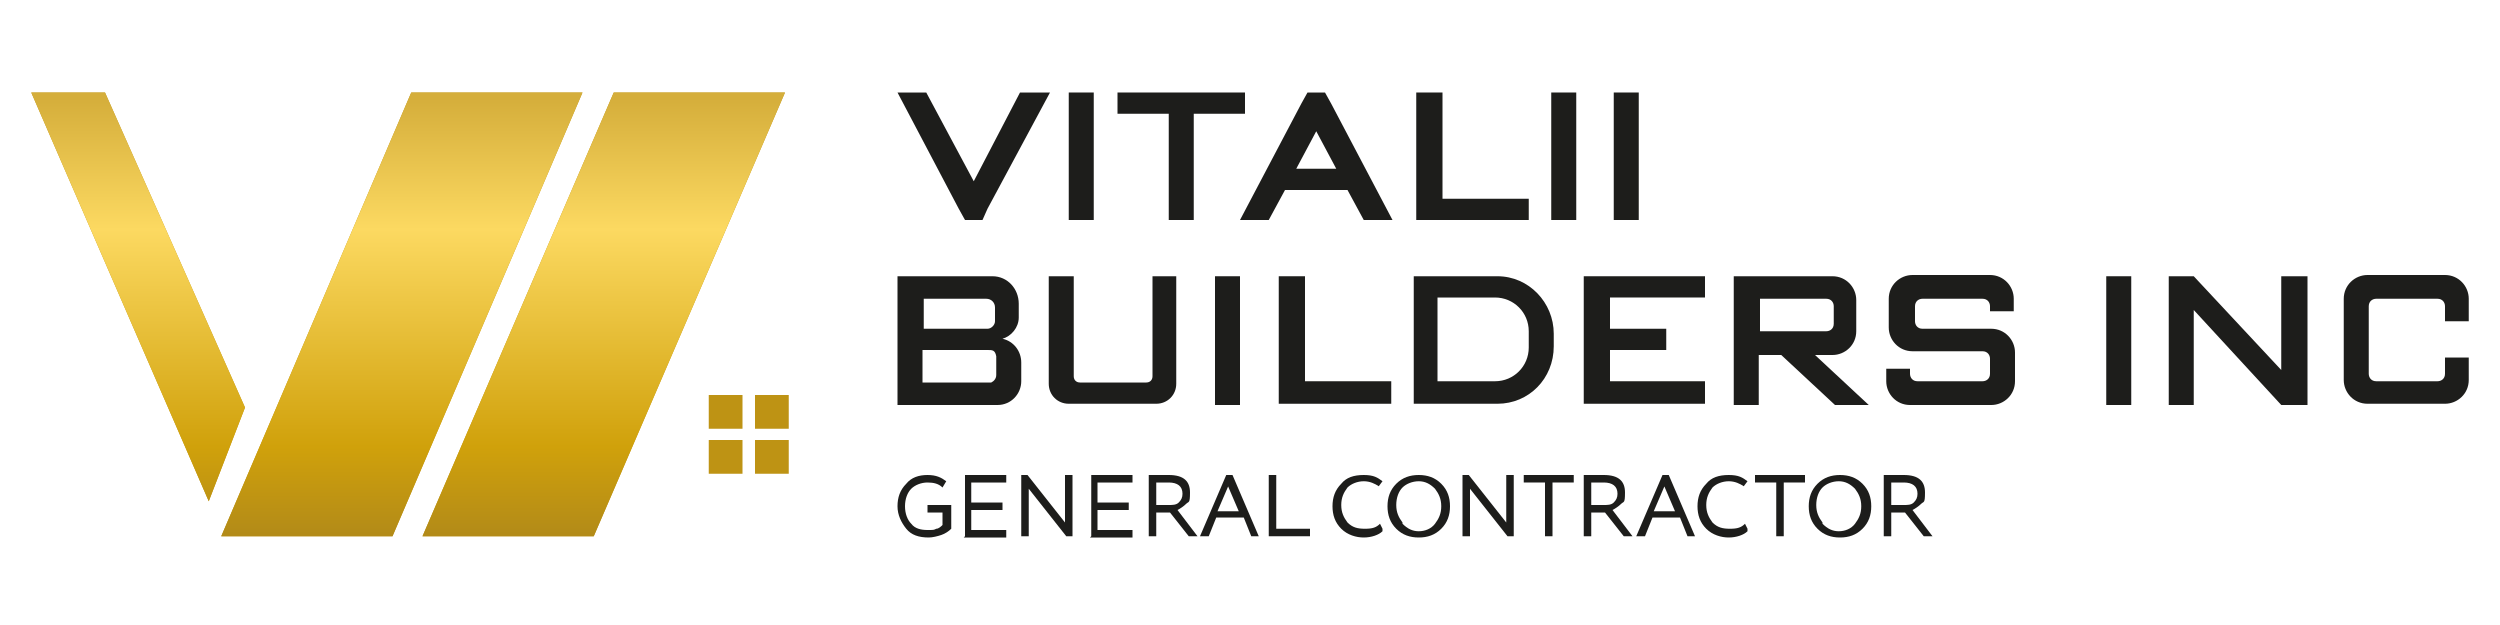 <svg xmlns="http://www.w3.org/2000/svg" xmlns:xlink="http://www.w3.org/1999/xlink" id="_&#x428;&#x430;&#x440;_1" data-name="&#x428;&#x430;&#x440;_1" viewBox="0 0 200 50"><defs><style>      .st0 {        fill: url(#linear-gradient2);      }      .st1 {        fill: url(#linear-gradient1);      }      .st2 {        fill: url(#linear-gradient);      }      .st3 {        fill: #1d1d1b;      }      .st4 {        clip-path: url(#clippath-1);      }      .st5 {        clip-path: url(#clippath-2);      }      .st6 {        fill: #be9314;      }      .st7 {        clip-path: url(#clippath);      }    </style><clipPath id="clippath"><polygon class="st6" points="46.6 7.4 32.9 7.4 17.7 42.9 31.4 42.9 46.6 7.4"></polygon></clipPath><linearGradient id="linear-gradient" x1="32.5" y1="7.9" x2="32.5" y2="42.7" gradientUnits="userSpaceOnUse"><stop offset="0" stop-color="#d5ae3b"></stop><stop offset=".3" stop-color="#fcd961"></stop><stop offset=".8" stop-color="#d0a10b"></stop><stop offset="1" stop-color="#b38b18"></stop></linearGradient><clipPath id="clippath-1"><polygon class="st6" points="19.6 32.6 16.7 40.1 2.5 7.4 8.4 7.4 19.6 32.6"></polygon></clipPath><linearGradient id="linear-gradient1" x1="32.2" y1="7.9" x2="32.2" y2="42.7" xlink:href="#linear-gradient"></linearGradient><clipPath id="clippath-2"><polygon class="st6" points="62.8 7.4 49.1 7.4 33.8 42.9 47.5 42.9 62.8 7.4"></polygon></clipPath><linearGradient id="linear-gradient2" x1="48" x2="48" xlink:href="#linear-gradient"></linearGradient></defs><g><g><polygon class="st6" points="46.6 7.4 32.9 7.4 17.7 42.9 31.4 42.9 46.6 7.4"></polygon><g class="st7"><rect class="st2" x="16.8" y="6.8" width="31.5" height="36.5"></rect></g></g><g><polygon class="st6" points="19.6 32.6 16.7 40.1 2.5 7.4 8.4 7.4 19.6 32.6"></polygon><g class="st4"><rect class="st1" x="1.2" y="6.8" width="61.9" height="36.5"></rect></g></g><g><polygon class="st6" points="62.8 7.4 49.1 7.4 33.8 42.9 47.5 42.9 62.8 7.4"></polygon><g class="st5"><rect class="st0" x="32.1" y="6.8" width="31.7" height="36.5"></rect></g></g><rect class="st6" x="56.7" y="31.6" width="2.7" height="2.7"></rect><rect class="st6" x="60.4" y="31.6" width="2.7" height="2.7"></rect><rect class="st6" x="56.7" y="35.2" width="2.7" height="2.7"></rect><rect class="st6" x="60.4" y="35.2" width="2.7" height="2.7"></rect></g><g><polygon class="st3" points="81.6 7.4 77.9 14.5 74.1 7.4 71.8 7.4 76.7 16.7 77.2 17.6 78.6 17.6 79 16.7 84 7.4 81.6 7.4"></polygon><rect class="st3" x="85.5" y="7.4" width="2" height="10.2"></rect><rect class="st3" x="124.1" y="7.4" width="2" height="10.2"></rect><rect class="st3" x="129.1" y="7.4" width="2" height="10.2"></rect><polygon class="st3" points="99.6 7.4 95.5 7.4 93.5 7.4 89.4 7.4 89.4 9.1 93.5 9.1 93.5 17.6 95.5 17.6 95.5 9.1 99.6 9.1 99.6 7.4"></polygon><polygon class="st3" points="115.4 15.9 115.4 7.4 113.3 7.4 113.3 17.6 113.4 17.6 115.4 17.6 122.3 17.6 122.3 15.9 115.4 15.9"></polygon><path class="st3" d="M109.1,17.6h2.3l-4.9-9.3-.5-.9h-1.4l-.5.9-4.9,9.3h2.3l1.3-2.4h5l1.3,2.4ZM103.7,13.5l1.6-3,1.6,3h-3.2Z"></path></g><g><rect class="st3" x="97.2" y="22.1" width="2" height="10.3"></rect><polygon class="st3" points="182.5 22.1 182.5 29.6 175.5 22.1 173.5 22.1 173.5 32.4 175.5 32.4 175.5 24.8 182.5 32.4 184.6 32.4 184.6 22.1 182.5 22.1"></polygon><rect class="st3" x="168.5" y="22.1" width="2" height="10.3"></rect><path class="st3" d="M92.2,22.1v8c0,.3-.2.5-.5.5h-5.3c-.3,0-.5-.2-.5-.5v-8h-2v8.6c0,.9.7,1.6,1.6,1.6h7c.9,0,1.6-.7,1.6-1.6v-8.6h-2Z"></path><path class="st3" d="M119.8,22.1h-6.7v10.2h6.7c2.5,0,4.5-2,4.5-4.6v-1c0-2.5-2-4.6-4.5-4.6ZM122.3,27.8c0,1.5-1.2,2.7-2.7,2.7h-4.6v-6.7h4.6c1.5,0,2.7,1.2,2.7,2.7v1.3Z"></path><polygon class="st3" points="104.4 30.5 104.4 22.1 102.3 22.1 102.3 32.3 102.4 32.3 104.4 32.3 111.3 32.3 111.3 30.5 104.4 30.5"></polygon><polygon class="st3" points="136.4 23.8 136.4 22.1 126.7 22.1 126.7 22.1 126.7 23.8 126.7 30.5 126.7 32.3 128.8 32.3 136.4 32.3 136.4 30.5 128.8 30.5 128.8 28 133.3 28 133.3 26.3 128.8 26.3 128.8 23.8 136.4 23.8"></polygon><path class="st3" d="M80.2,27.1c.7-.2,1.3-.9,1.3-1.7v-1.1c0-1.2-.9-2.2-2.1-2.2h-7.6v10.3h7.6s0,0,0,0h.4c1.1,0,1.9-.9,1.9-1.9v-1.5c0-.9-.6-1.7-1.5-1.9ZM78.9,23.9c.4,0,.7.3.7.7v1.1c0,.3-.3.6-.6.6h-.2s-4.9,0-4.9,0v-2.4h5.1ZM79.7,30c0,.3-.2.5-.4.6h-5.5v-2.6h5.2c.4,0,.6,0,.7.5v1.5Z"></path><path class="st3" d="M146.9,32.4h2.6l-4.3-4h1.4c1,0,1.9-.8,1.9-1.9v-2.5c0-1-.8-1.9-1.9-1.9h-1.5s-4.4,0-4.4,0h0s-2,0-2,0v10.3h2v-4h1.8l4.3,4ZM140.8,23.9h4.4s.9,0,.9,0c.4,0,.6.3.6.6v1.4c0,.4-.3.6-.6.6h-.9s-4.4,0-4.4,0v-2.7Z"></path><path class="st3" d="M159.4,26.3h-5.1s-.5,0-.5,0c-.4,0-.6-.3-.6-.6v-1.2c0-.4.3-.6.6-.6h.1s4.7,0,4.7,0c.4,0,.6.3.6.6v.4h1.9v-1c0-1-.8-1.9-1.9-1.9h-3.1s-3.1,0-3.1,0c-1,0-1.9.8-1.9,1.9v2.3c0,1,.8,1.9,1.9,1.9h5.1s.5,0,.5,0c.4,0,.6.3.6.6v1.2c0,.4-.3.6-.6.6h-.5s-4.7,0-4.7,0c-.4,0-.6-.3-.6-.6v-.4h-1.9v1c0,1,.8,1.9,1.9,1.9h6.5c1,0,1.9-.8,1.9-1.9v-2.3c0-1-.8-1.9-1.9-1.9Z"></path><path class="st3" d="M195.6,28.7v1.2c0,.4-.3.6-.6.6h-4.9c-.4,0-.6-.3-.6-.6v-5.4c0-.4.3-.6.6-.6h4.9c.4,0,.6.3.6.6v1.2h1.9v-1.8c0-1-.8-1.9-1.9-1.9h-6.2c-1,0-1.9.8-1.9,1.9v6.5c0,1,.8,1.9,1.9,1.9h6.2c1,0,1.9-.8,1.9-1.9v-1.8h-1.9Z"></path></g><g><path class="st3" d="M74.2,41v-.6h1.9v1.9c-.2.2-.5.4-.8.5-.3.1-.7.2-1,.2-.8,0-1.4-.2-1.8-.7-.4-.5-.7-1.1-.7-1.8s.2-1.3.7-1.8c.4-.5,1-.7,1.7-.7s1.1.2,1.5.5l-.3.5c-.3-.3-.7-.4-1.2-.4s-1,.2-1.3.5-.5.8-.5,1.4.2,1.1.5,1.4c.3.4.8.5,1.3.5s.5,0,.7-.1c.2,0,.4-.2.5-.3v-1h-1.3Z"></path><path class="st3" d="M77.2,42.9v-4.9h3.3v.6h-2.8v1.6h2.5v.6h-2.5v1.6h2.8v.6h-3.4Z"></path><path class="st3" d="M85.8,42.9h-.5l-3-3.8v3.8h-.6v-4.9h.5l3,3.8v-3.8h.6v4.9Z"></path><path class="st3" d="M87.3,42.9v-4.9h3.3v.6h-2.8v1.6h2.5v.6h-2.5v1.6h2.8v.6h-3.4Z"></path><path class="st3" d="M92.5,42.9h-.6v-4.9c.1,0,.3,0,.7,0,.4,0,.9,0,.9,0,1.2,0,1.7.5,1.7,1.4s-.1.7-.3.9c-.2.2-.5.4-.7.5l1.6,2.1h-.7l-1.5-1.9h-1.1v1.9ZM92.5,38.6v1.8h1c.3,0,.6,0,.8-.2.2-.2.3-.4.3-.7,0-.6-.4-.9-1.1-.9s-.7,0-1,0Z"></path><path class="st3" d="M96,42.9l2.1-4.9h.5l2.1,4.9h-.6l-.6-1.5h-2.2l-.6,1.5h-.6ZM98.3,38.8l-.9,2.1h1.7l-.9-2.1Z"></path><path class="st3" d="M101.5,42.9v-4.9h.6v4.3h2.7v.6h-3.3Z"></path><path class="st3" d="M110.6,42.5c-.3.3-.9.5-1.5.5s-1.3-.2-1.8-.7c-.5-.5-.7-1.1-.7-1.8s.2-1.3.7-1.8c.4-.5,1-.7,1.8-.7s1.1.2,1.5.5l-.3.4c-.3-.2-.7-.4-1.2-.4s-1,.2-1.3.5c-.3.4-.5.8-.5,1.4s.2,1,.5,1.4c.4.4.8.5,1.4.5s.9-.1,1.2-.4l.2.4Z"></path><path class="st3" d="M111.7,38.7c.5-.5,1.1-.7,1.8-.7s1.3.2,1.8.7c.5.5.7,1.1.7,1.8s-.2,1.3-.7,1.8c-.5.5-1.1.7-1.8.7s-1.3-.2-1.8-.7c-.5-.5-.7-1.1-.7-1.8s.2-1.3.7-1.8ZM112.2,41.9c.4.4.8.6,1.3.6s1-.2,1.3-.6c.3-.4.5-.8.5-1.4s-.2-1-.5-1.4c-.4-.4-.8-.6-1.3-.6s-1,.2-1.3.5-.5.8-.5,1.4.2,1,.5,1.4Z"></path><path class="st3" d="M121.1,42.9h-.5l-3-3.8v3.8h-.6v-4.9h.5l3,3.8v-3.8h.6v4.9Z"></path><path class="st3" d="M121.9,38.6v-.6h4v.6h-1.7v4.3h-.6v-4.3h-1.7Z"></path><path class="st3" d="M127.3,42.9h-.6v-4.9c.1,0,.3,0,.7,0,.4,0,.9,0,.9,0,1.2,0,1.7.5,1.7,1.4s-.1.7-.3.9c-.2.2-.5.4-.7.5l1.6,2.1h-.7l-1.5-1.9h-1.1v1.9ZM127.3,38.6v1.8h1c.3,0,.6,0,.8-.2.2-.2.3-.4.3-.7,0-.6-.4-.9-1.1-.9s-.7,0-1,0Z"></path><path class="st3" d="M130.9,42.9l2.1-4.9h.5l2.1,4.9h-.6l-.6-1.5h-2.2l-.6,1.5h-.6ZM133.2,38.8l-.9,2.1h1.7l-.9-2.1Z"></path><path class="st3" d="M139.8,42.5c-.3.3-.9.5-1.5.5s-1.3-.2-1.8-.7c-.5-.5-.7-1.1-.7-1.8s.2-1.3.7-1.8c.4-.5,1-.7,1.8-.7s1.1.2,1.5.5l-.3.4c-.3-.2-.7-.4-1.2-.4s-1,.2-1.3.5c-.3.4-.5.8-.5,1.4s.2,1,.5,1.4c.4.4.8.5,1.4.5s.9-.1,1.2-.4l.2.4Z"></path><path class="st3" d="M140.4,38.6v-.6h4v.6h-1.7v4.3h-.6v-4.3h-1.7Z"></path><path class="st3" d="M145.4,38.7c.5-.5,1.1-.7,1.8-.7s1.3.2,1.8.7c.5.5.7,1.1.7,1.8s-.2,1.3-.7,1.8c-.5.5-1.1.7-1.8.7s-1.3-.2-1.8-.7c-.5-.5-.7-1.1-.7-1.8s.2-1.3.7-1.8ZM145.8,41.9c.4.4.8.6,1.3.6s1-.2,1.3-.6c.3-.4.5-.8.5-1.4s-.2-1-.5-1.4c-.4-.4-.8-.6-1.3-.6s-1,.2-1.3.5-.5.8-.5,1.4.2,1,.5,1.4Z"></path><path class="st3" d="M151.3,42.9h-.6v-4.9c.1,0,.3,0,.7,0,.4,0,.9,0,.9,0,1.2,0,1.7.5,1.7,1.4s-.1.7-.3.9c-.2.2-.5.4-.7.5l1.6,2.1h-.7l-1.5-1.9h-1.1v1.9ZM151.3,38.6v1.8h1c.3,0,.6,0,.8-.2.2-.2.3-.4.3-.7,0-.6-.4-.9-1.1-.9s-.7,0-1,0Z"></path></g></svg>